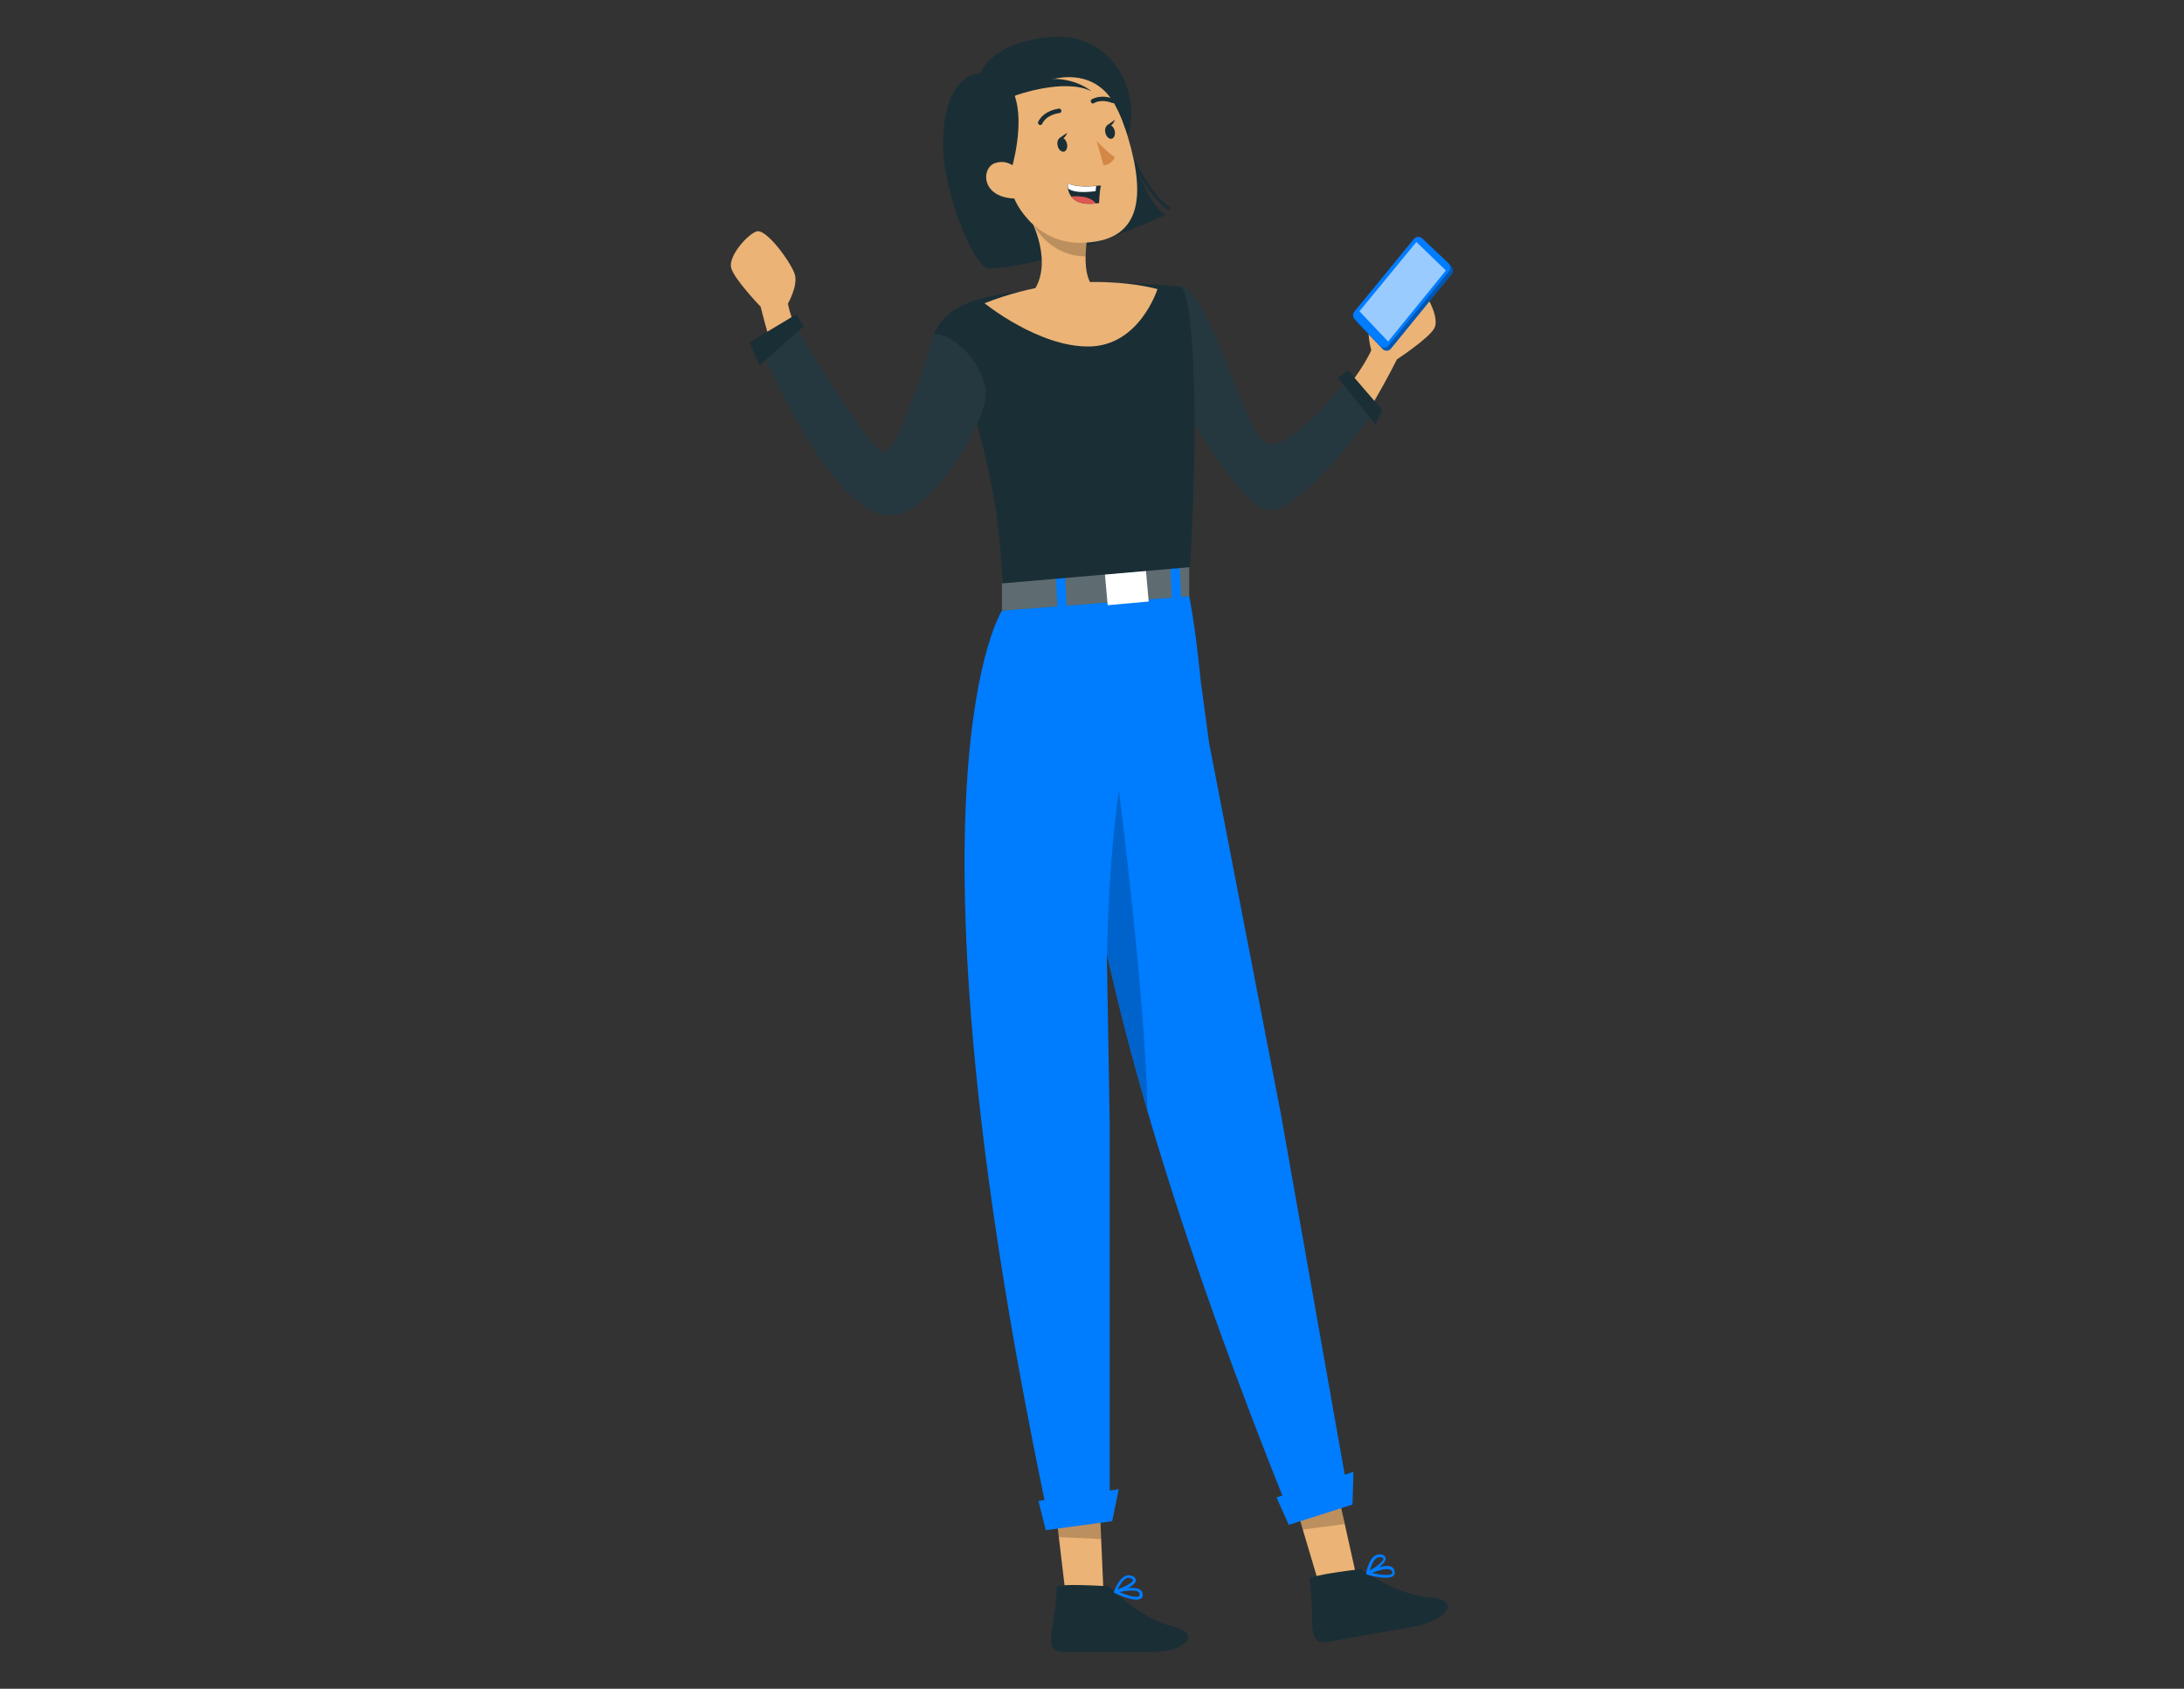<svg version="1.1" id="a8897f4c-2937-4134-8b3a-fee1040aeff6" xmlns="http://www.w3.org/2000/svg" x="0" y="0" viewBox="0 0 1066.1 824.2" style="enable-background:new 0 0 1066.1 824.2" xml:space="preserve"><rect x="0" y="0" width="1066.1" height="824.2" fill="#333333" stroke="none"/><style>.st0{fill:#ebb376}.st1{fill:#1a2e35}.st2{opacity:5.000000e-02;fill:#fff;enable-background:new}.st3{fill:#007cff}.st4{opacity:.2;enable-background:new}.st6{fill:#fff}</style><path class="st0" d="M637.5 212.2s24.1-24.1 31.9-41.3c0 0-2.9-9.6-.2-14.6 2.8-5 18.8-19.2 23.1-16.2 4.3 3 10.5 15 7.9 20-2.6 5-18.3 15.3-18.3 15.3s-19.5 39.2-31.6 48c-12.1 8.9-12.8-11.2-12.8-11.2z"/><path class="st1" d="M576.5 139.7c14 1.8 30.1 69.9 41.3 76.3 11.2 6.4 40.3-31.2 40.3-31.2l13.4 15.2s-38.5 53.6-53.7 48.8c-15.2-4.8-43.9-57.6-43.9-57.6l2.6-51.5z"/><path class="st2" d="M576.5 139.7c14 1.8 30.1 69.9 41.3 76.3 11.2 6.4 40.3-31.2 40.3-31.2l13.4 15.2s-38.5 53.6-53.7 48.8c-15.2-4.8-43.9-57.6-43.9-57.6l2.6-51.5z"/><path class="st0" d="m661.8 767.9-18.5 3.3-7.5-25.2-6.9-23.1 21.2-7.4 6.2 27.7z"/><path class="st1" d="M639.2 770.7c-.3-2 25-4.9 25-4.9s18.1 12.9 33.7 13.8c15.6.9 8.8 11.3-7.9 14.3-16.7 2.9-29.4 5.2-41.3 7.3-11.9 2.1-6.3-9.3-9.5-30.5z"/><path class="st3" d="M676.5 770c-3.5 0-7.9-1.1-9.1-1.5-.1 0-.2-.1-.2-.1-.1 0-.1-.1-.2-.2 0 0-.1-.1-.1-.2v-.3c0-.3 1.1-6.5 4.3-8.5 1-.6 2.1-.8 3.2-.5 1.2.3 1.9.9 2 1.8.2 1.3-1.4 3-3.2 4.4 2.1-.6 4.2-.9 5.7-.4.8.3 1.3.8 1.6 1.5.6 1.4.3 2.3-.1 2.8-.6.9-2.1 1.2-3.9 1.2zm-6.8-2.3c4 .9 8.8 1.5 9.8.3.1-.1.4-.4-.1-1.3-.2-.3-.4-.6-.9-.7-1.9-.8-6.1.6-8.8 1.7zm3.7-7.7c-.5 0-1 .1-1.4.4-1.7 1.1-2.8 4.1-3.3 6.1 3.5-2.1 6.7-4.6 6.6-5.8 0-.4-.7-.6-1-.7-.4.1-.7 0-.9 0z"/><path class="st4" d="m656.4 743.8-20.5 2.7-7-23.3 21.3-7.6z"/><path class="st0" d="M538.6 775.8h-18.7l-3.1-26.1-2.8-23.9 22.2-3.6 1.3 28.4z"/><path class="st1" d="M515.8 774.6c0-2.1 25.4-.4 25.4-.4s15.6 15.9 30.8 19.4c15.2 3.6 6.7 12.7-10.3 12.7h-41.9c-12 0-4.5-10.3-4-31.7z"/><path class="st3" d="M554.6 780.7c-3.5 0-9.2-2.6-10.5-3.2-.1 0-.2-.1-.2-.2l-.1-.1c-.1-.2-.1-.3 0-.5.1-.3 2.2-6.2 5.7-7.6 1.1-.5 2.2-.4 3.3.1 1.2.5 1.7 1.3 1.7 2.1-.1 1.3-1.9 2.7-3.9 3.8 2.1-.2 4.3-.2 5.7.6.7.4 1.2 1 1.4 1.7.4 1.5-.1 2.3-.6 2.7-.8.4-1.5.6-2.5.6zm-8.2-3.7c3.7 1.6 8.4 3 9.6 2 .1-.1.4-.3.2-1.3-.1-.4-.3-.7-.7-.9-1.9-1.1-6.2-.4-9.1.2zm4.6-7c-.3 0-.7.1-1 .2-1.9.8-3.5 3.5-4.4 5.5 3.8-1.4 7.4-3.4 7.5-4.5 0-.4-.6-.7-.9-.8-.5-.3-.8-.4-1.2-.4z"/><path class="st4" d="m537.5 751.1-20.7-.9L514 726l22.2-3.7z"/><path class="st3" d="m658.1 729.2-30.3 5.3c-30.6-76.3-52.4-139.9-67.8-192.7-8.3-28.5-14.7-53.9-19.7-76.3l1.4 83V737h-30.8c-74.9-357.3-21.8-439-21.8-439l89.6-15.3c3.4 13.4 6 35.1 7.5 50.2l4 29.6 35 180.9 32.9 185.8z"/><path class="st3" d="m623.1 730.8 37.6-12.5-.5 16-31.1 9.9zm-116.2 1.7 39.2-5.7-3.2 15.6-32.4 4.4z"/><path class="st1" d="M570.7 102.5c-.1 0-.3 0-.4-.1-11.4-6.9-21.6-32.3-22.1-33.4-.2-.4 0-.8.4-1 .4-.1.8 0 1 .4.1.3 10.4 26 21.4 32.6.4.2.5.7.3 1-.1.3-.4.5-.6.5z"/><path class="st1" d="M478.7 35.8s4.5-15.2 34.2-17.7c29.8-2.6 44.6 26.7 37.6 48.5 0 0 6.3 29.7 18.3 38.4 0 0-57.3 25.9-86.2 26-6.4 0-20.2-31.9-22-54.9-1.7-22.2 5-39.6 18.1-40.3zm10.4 248.8V298l91.4-7v-15.8z"/><path style="opacity:.3;fill:#fff;enable-background:new" d="M489.1 284.6V298l91.4-7v-15.8z"/><path transform="rotate(-5.126 550.045 286.998)" class="st6" d="M540 279.3h20.1v15.2H540z"/><path transform="rotate(-2.927 518.125 290.67)" class="st3" d="M515.9 279.1h4.5v23.1h-4.5z"/><path transform="rotate(-2.922 573.96 284.562)" class="st3" d="M571.7 273h4.5v23.1h-4.5z"/><path class="st1" d="m580.9 276.8-91.4 7.9c-.9-13.8-1.8-25.7-3.9-38.9-1.3-8.5-3.2-17.6-5.9-28.2-2.1-8.3-4.6-17.5-7.9-28.1-.2-.6-.3-1.2-.5-1.7-1.9-6-15.3-1.4-16.5-8.7-5.3-32.3 29.6-34.7 42.4-36.8 13.5-2.4 27.3-3.9 41.1-4.3 17.8-.2 38.2 1.9 38.2 1.9s2.9.7 4.7 19.6c1.7 17.5 3.4 52.9-.3 117.3z"/><path class="st0" d="M530.8 158.1c-22.5-2.9-29.3-12.5-29.3-12.5 14.3-13.5 2.4-36.9 2.4-36.9l27.1 5.1c-.7 4.5-1 8.2-1.1 11.4-.2 16.5 7.2 16.6 7.2 16.6 4.8 8.9-6.3 16.3-6.3 16.3z"/><path class="st4" d="M531 113.7c-.7 4.5-1 8.2-1.1 11.4-18.3 0-26.1-16.5-26.1-16.5l27.2 5.1z"/><path class="st0" d="M510.2 37.8c23-5.2 33.2 5.4 40.3 28.8 8.8 29.2 7 51.7-23.2 51.9-41.1.3-55.3-72-17.1-80.7z"/><path d="M535.3 68.7s4.6 5.3 8.9 8c0 0-1.3 3.6-5.5 4l-3.4-12z" style="fill:#d58745"/><path class="st1" d="M520.8 70c.5 1.9-.2 3.7-1.4 4-1.3.3-2.7-1-3.1-2.8-.5-1.9.2-3.7 1.4-4 1.2-.3 2.6.9 3.1 2.8z"/><path class="st1" d="m517.2 67.4 3.7-2.6s-1.2 3.9-3.7 2.6zm26.9-3.7c.5 1.9-.2 3.7-1.4 4-1.3.3-2.7-1-3.1-2.8-.5-1.9.2-3.7 1.4-4 1.2-.3 2.6 1 3.1 2.8z"/><path class="st1" d="m540.5 61.1 3.7-2.6s-1.2 3.9-3.7 2.6zm-32.7-.1c-.2 0-.3 0-.5-.1-.5-.3-.8-.9-.5-1.5 2.8-5.6 9.8-6.3 10.1-6.4.6-.1 1.1.4 1.2 1 .1.6-.4 1.1-1 1.2-.1 0-6.1.6-8.3 5.1-.2.5-.6.7-1 .7zm25.7-10.5c-.4 0-.7-.2-.9-.5-.3-.5-.2-1.2.3-1.5.2-.1 4.3-2.7 10.6-.3.6.2.9.9.6 1.4-.2.6-.9.9-1.4.6-5.2-2-8.5 0-8.6.1-.2.1-.4.2-.6.2zm3.9 40c-.7 3.1-.9 8.6-.9 8.6-.5.1-1 .1-1.5.2-6.9.8-10.3-1-12.1-3.4-1-1.3-1.4-2.7-1.6-3.9-.2-1.4-.1-2.4-.1-2.4 3.9 1.7 10.4 1.4 13.8 1.1 1.5 0 2.4-.2 2.4-.2z"/><path class="st6" d="m535.1 90.8-.3 2.5c-6.5.8-11.1.5-13.4-1.3-.2-1.4-.1-2.4-.1-2.4 3.9 1.8 10.3 1.5 13.8 1.2z"/><path d="M535 99.3c-6.9.8-10.3-1-12.1-3.4 2.3-.2 5.2-.2 7.8.6 2 .6 3.4 1.7 4.3 2.8z" style="fill:#de5753"/><path class="st1" d="M493.8 82.3s6.5-21.4 1.5-35.6c0 0 41.4-29 54.2 16.8 0 0-4.9-42.1-44.7-34.1-39.7 8-26.5 65.9-2.2 78.6.1 0-12.8-12.3-8.8-25.7z"/><path class="st0" d="M498.7 86.4c-1-3.7-6.2-9.1-13-6.8-7 2.4-7 17.8 11.5 17.3 2.7-.1 3.6-2.9 1.5-10.5z"/><path class="st1" d="M495.4 46.7s23.9-8.8 37.3-2.2c0 0-14.5-13-39-.8l1.7 3z"/><path class="st0" d="M480.6 148s26.5 21.5 51.1 21.1c24.6-.3 33.3-28 33.3-28s-38.3-11.3-84.4 6.9z"/><path class="st4" d="M560.1 541.8c-8.3-28.5-14.7-53.9-19.7-76.3 0 0 .5-43.7 5.8-79.6 0-.1 13.1 102.6 13.9 155.9z"/><path class="st0" d="M406.5 195.6s-18.1-28.9-21.9-47.4c0 0 5-8.7 3.4-14.2s-14.1-23-18.9-21c-4.9 2-13.6 12.3-12.2 17.7 1.4 5.5 14.4 19 14.4 19s10.3 42.5 20.1 53.8c10 11.5 15.1-7.9 15.1-7.9z"/><path class="st1" d="M455.9 163.2c9.2-1.3 27.8 16.7 25 32.3-2.8 15.6-28.9 59.3-49 55.9-28.4-4.8-59.6-79.7-59.6-79.7l15.6-13.6s36.8 63.7 44 62.5c7.3-1.3 24-57.4 24-57.4z"/><path class="st2" d="M455.9 163.2c9.2-1.3 27.8 16.7 25 32.3-2.8 15.6-28.9 59.3-49 55.9-28.4-4.8-59.6-79.7-59.6-79.7l15.6-13.6s36.8 63.7 44 62.5c7.3-1.3 24-57.4 24-57.4z"/><path class="st1" d="m365.9 167.1 22.8-13.7 3.6 5.9-21.5 19zm287.2 17.3 18.4 22.8 3.2-7.1-16.6-19.3z"/><path class="st3" d="m662.3 153.6 29.1-35.5c1-1.2 2.8-1.3 4-.3l13 12.3c1 1 1.2 2.6.2 3.7L679 170.1c-1 1.3-3 1.4-4.1.2l-12.5-13.1c-.9-1-1-2.6-.1-3.6z"/><path d="m662.3 153.6 29.1-35.5c1-1.2 2.8-1.3 4-.3l13 12.3c1 1 1.2 2.6.2 3.7L679 170.1c-1 1.3-3 1.4-4.1.2l-12.5-13.1c-.9-1-1-2.6-.1-3.6z" style="opacity:.3;enable-background:new"/><path class="st3" d="m661.1 152.1 29.1-35.5c1-1.2 2.8-1.3 4-.3l13 12.3c1 1 1.2 2.6.2 3.7l-29.6 36.3c-1 1.3-3 1.4-4.1.2l-12.5-13.1c-.9-.9-1-2.5-.1-3.6z"/><path style="opacity:.6;fill:#fff;enable-background:new" d="m691.4 118.1 14.4 13.9-28.2 34.7-14-14.8z"/></svg>